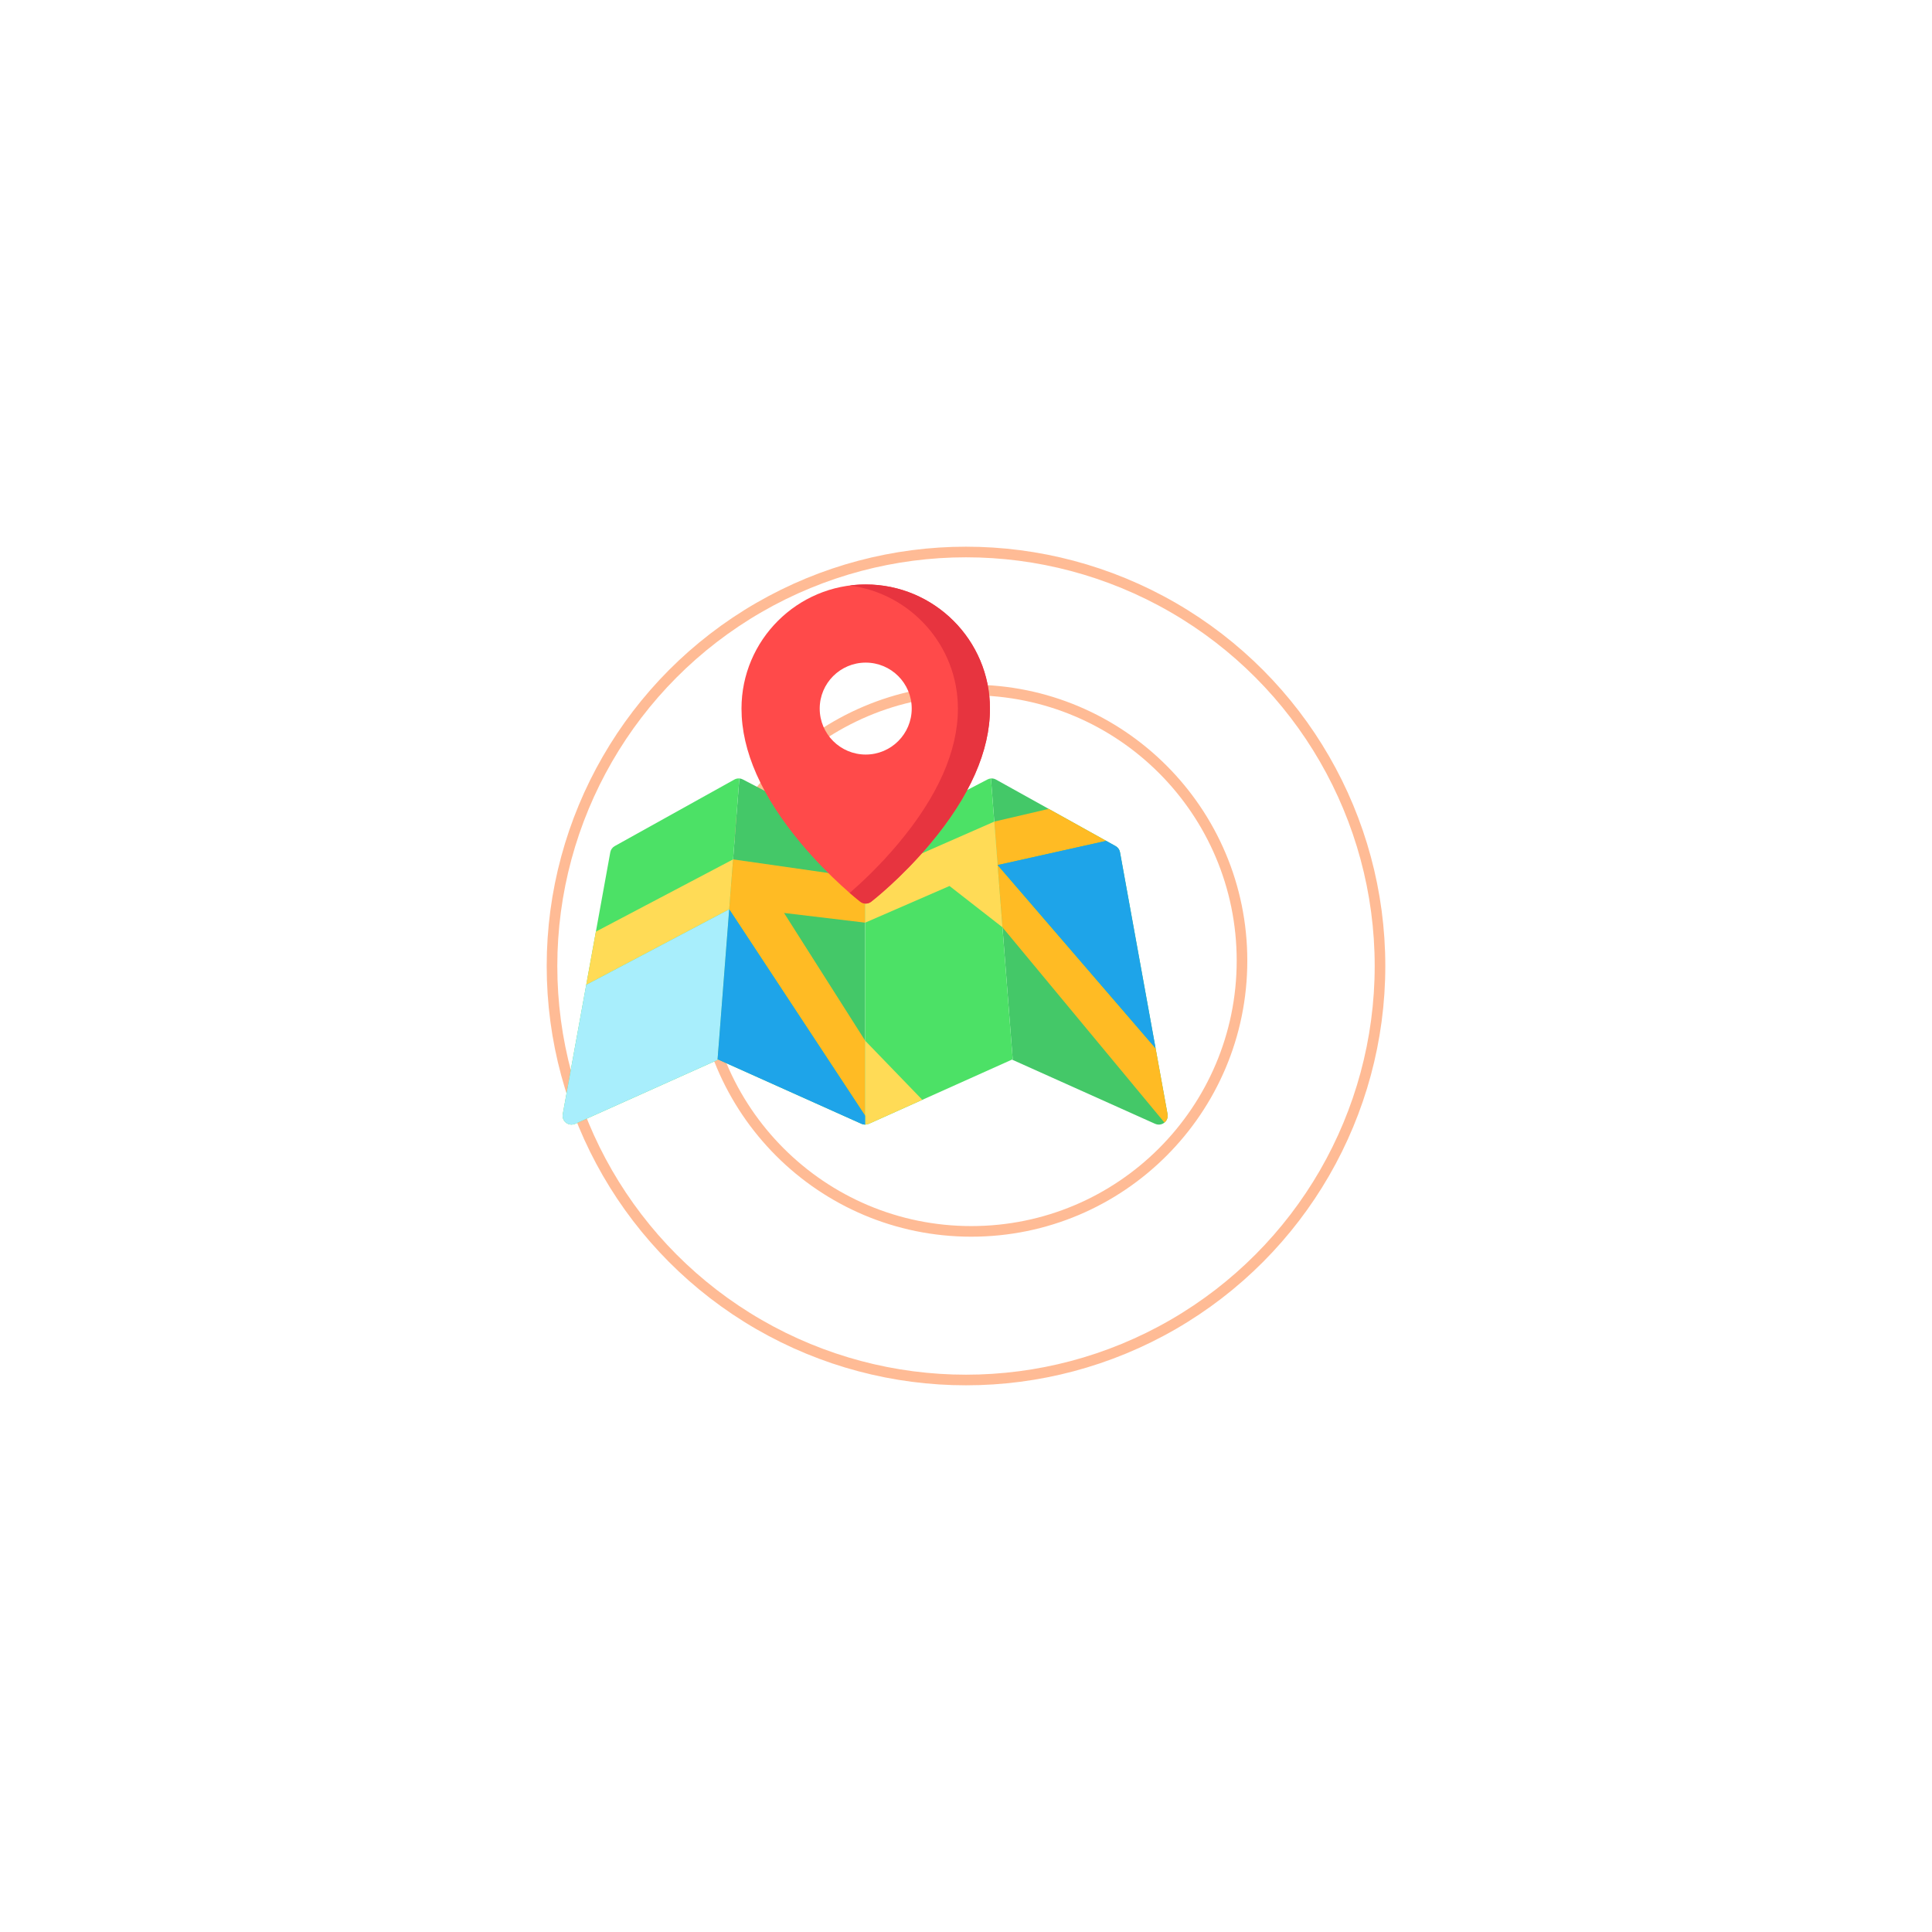 <?xml version="1.0" encoding="UTF-8"?> <svg xmlns="http://www.w3.org/2000/svg" width="182" height="182" viewBox="0 0 182 182" fill="none"> <g filter="url(#filter0_d_1047_4)"> <circle cx="81" cy="81" r="39" stroke="#FF782D" stroke-opacity="0.5"></circle> </g> <g filter="url(#filter1_d_1047_4)"> <circle cx="81.5" cy="80.5" r="25.5" stroke="#FF782D" stroke-opacity="0.5"></circle> </g> <g clip-path="url(#clip0_1047_4)"> <path d="M109.986 104.957L105.508 80.286C105.464 80.039 105.311 79.826 105.092 79.704L93.821 73.436C93.675 73.354 93.511 73.322 93.35 73.334L95.4 99.787L95.332 99.817L108.82 105.869C108.93 105.918 109.047 105.942 109.163 105.942C109.347 105.942 109.529 105.882 109.679 105.764C109.923 105.573 110.042 105.263 109.986 104.957Z" fill="#44C868"></path> <path d="M81.5 79.428L69.972 73.424C69.834 73.352 69.681 73.323 69.53 73.333C69.57 73.331 69.61 73.331 69.65 73.334L67.6 99.787L81.157 105.869C81.267 105.918 81.383 105.942 81.5 105.942V79.428Z" fill="#44C868"></path> <path d="M69.65 73.334C69.489 73.322 69.325 73.354 69.179 73.436L57.908 79.704C57.689 79.826 57.536 80.039 57.491 80.286L53.014 104.957C52.958 105.262 53.077 105.573 53.321 105.765C53.471 105.882 53.653 105.942 53.837 105.942C53.953 105.942 54.07 105.918 54.179 105.869L67.595 99.85L69.65 73.334Z" fill="#4CE166"></path> <path d="M93.35 73.334C93.239 73.342 93.129 73.372 93.028 73.425L81.5 79.429V105.942C81.5 105.942 81.5 105.942 81.5 105.942C81.617 105.942 81.733 105.918 81.843 105.869L95.4 99.787L93.35 73.334Z" fill="#4CE166"></path> <path d="M56.134 87.762L55.225 92.774L68.695 85.66L69.007 81.625L69.059 80.956L56.134 87.762Z" fill="#FFDB56"></path> <path d="M68.816 84.095L68.695 85.66L55.225 92.774L53.014 104.957C52.958 105.262 53.077 105.573 53.321 105.765C53.471 105.882 53.653 105.942 53.837 105.942C53.953 105.942 54.07 105.918 54.179 105.869L67.595 99.85L68.816 84.095Z" fill="#A8EEFC"></path> <path d="M81.504 82.736L69.059 80.956L68.695 85.66L81.5 105.106V98.035L73.859 86.003L81.504 86.917V82.736Z" fill="#FFBB24"></path> <path d="M104.205 79.211L98.791 76.199L93.665 77.397L93.729 78.225L93.982 81.491L104.205 79.211Z" fill="#FFBB24"></path> <path d="M94.437 87.355L93.951 81.093L93.665 77.397L81.503 82.736V86.917L89.447 83.463L94.437 87.355Z" fill="#FFDB56"></path> <path d="M109.986 104.957L108.862 98.76L93.982 81.491L94.437 87.355L109.696 105.749C109.928 105.557 110.04 105.255 109.986 104.957Z" fill="#FFBB24"></path> <path d="M81.553 55.058C75.1 55.058 69.851 60.303 69.851 66.751C69.851 70.739 71.744 75.022 75.479 79.478C78.222 82.752 80.928 84.857 81.041 84.945C81.192 85.061 81.373 85.12 81.553 85.12C81.734 85.12 81.915 85.061 82.066 84.945C82.179 84.857 84.885 82.752 87.628 79.478C91.363 75.022 93.257 70.74 93.257 66.751C93.256 60.303 88.006 55.058 81.553 55.058ZM85.887 66.751C85.887 69.142 83.947 71.081 81.553 71.081C79.16 71.081 77.219 69.142 77.219 66.751C77.219 64.359 79.16 62.42 81.553 62.42C83.947 62.42 85.887 64.359 85.887 66.751Z" fill="#FF4A4A"></path> <path d="M81.554 55.058C81.043 55.058 80.539 55.091 80.044 55.155C85.787 55.897 90.238 60.814 90.238 66.751C90.238 70.739 88.344 75.022 84.61 79.478C82.846 81.583 81.098 83.204 80.044 84.117C80.629 84.624 81.001 84.914 81.042 84.945C81.193 85.061 81.373 85.12 81.554 85.12C81.735 85.12 81.915 85.061 82.066 84.945C82.18 84.857 84.886 82.752 87.629 79.478C91.363 75.022 93.257 70.74 93.257 66.751C93.257 60.303 88.007 55.058 81.554 55.058Z" fill="#E7343F"></path> <path d="M81.843 105.869L86.884 103.607L81.5 98.035V105.942C81.5 105.942 81.5 105.942 81.5 105.942C81.617 105.942 81.733 105.918 81.843 105.869Z" fill="#FFDB56"></path> <path d="M105.508 80.286C105.464 80.039 105.311 79.826 105.092 79.704L104.205 79.211L93.982 81.491L108.862 98.76L105.508 80.286Z" fill="#1EA4E9"></path> <path d="M81.5 105.942C81.5 105.942 81.5 105.942 81.5 105.942V105.106L68.695 85.66L67.6 99.787L81.157 105.869C81.267 105.918 81.383 105.942 81.5 105.942Z" fill="#1EA4E9"></path> </g> <defs> <filter id="filter0_d_1047_4" x="0.5" y="0.5" width="181" height="181" filterUnits="userSpaceOnUse" color-interpolation-filters="sRGB"> <feFlood flood-opacity="0" result="BackgroundImageFix"></feFlood> <feColorMatrix in="SourceAlpha" type="matrix" values="0 0 0 0 0 0 0 0 0 0 0 0 0 0 0 0 0 0 127 0" result="hardAlpha"></feColorMatrix> <feMorphology radius="1" operator="dilate" in="SourceAlpha" result="effect1_dropShadow_1047_4"></feMorphology> <feOffset dx="10" dy="10"></feOffset> <feGaussianBlur stdDeviation="25"></feGaussianBlur> <feColorMatrix type="matrix" values="0 0 0 0 1 0 0 0 0 0.472 0 0 0 0 0.175 0 0 0 0.68 0"></feColorMatrix> <feBlend mode="normal" in2="BackgroundImageFix" result="effect1_dropShadow_1047_4"></feBlend> <feBlend mode="normal" in="SourceGraphic" in2="effect1_dropShadow_1047_4" result="shape"></feBlend> </filter> <filter id="filter1_d_1047_4" x="14.5" y="13.5" width="154" height="154" filterUnits="userSpaceOnUse" color-interpolation-filters="sRGB"> <feFlood flood-opacity="0" result="BackgroundImageFix"></feFlood> <feColorMatrix in="SourceAlpha" type="matrix" values="0 0 0 0 0 0 0 0 0 0 0 0 0 0 0 0 0 0 127 0" result="hardAlpha"></feColorMatrix> <feMorphology radius="1" operator="dilate" in="SourceAlpha" result="effect1_dropShadow_1047_4"></feMorphology> <feOffset dx="10" dy="10"></feOffset> <feGaussianBlur stdDeviation="25"></feGaussianBlur> <feColorMatrix type="matrix" values="0 0 0 0 1 0 0 0 0 0.472 0 0 0 0 0.175 0 0 0 0.68 0"></feColorMatrix> <feBlend mode="normal" in2="BackgroundImageFix" result="effect1_dropShadow_1047_4"></feBlend> <feBlend mode="normal" in="SourceGraphic" in2="effect1_dropShadow_1047_4" result="shape"></feBlend> </filter> <clipPath id="clip0_1047_4"> <rect width="57" height="57" fill="white" transform="translate(53 52)"></rect> </clipPath> </defs> </svg> 